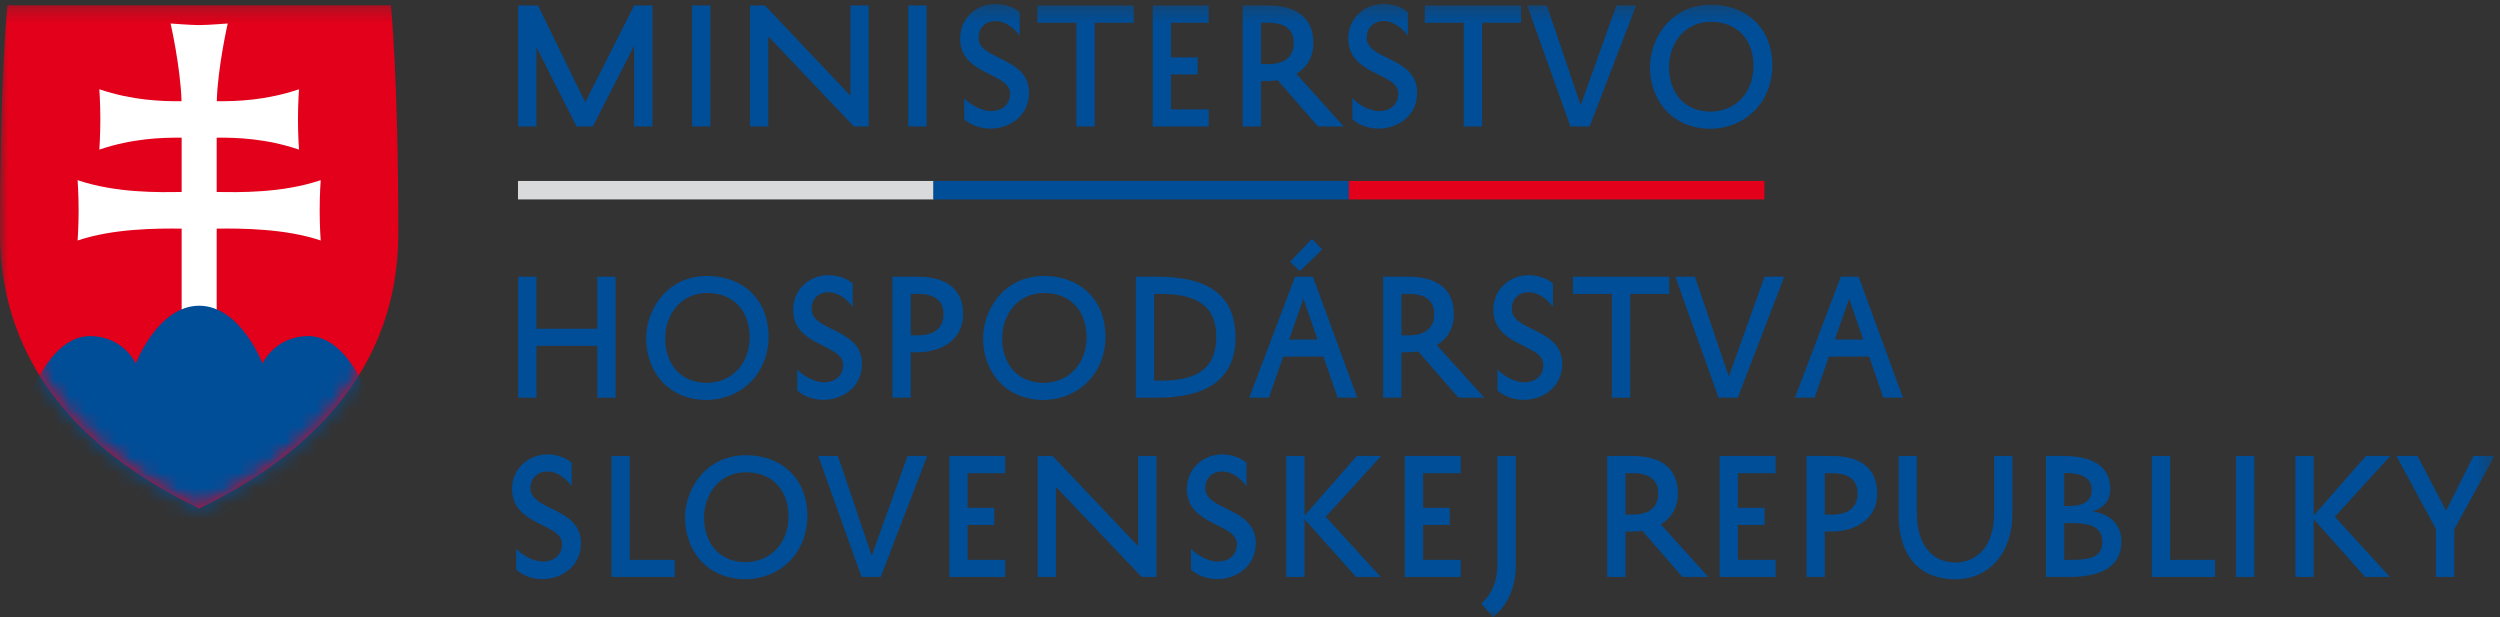 <?xml version="1.0" encoding="UTF-8"?>
<svg width="162px" height="40px" viewBox="0 0 162 40" version="1.1" xmlns="http://www.w3.org/2000/svg" xmlns:xlink="http://www.w3.org/1999/xlink">
    <rect x="0" y="0" width="162" height="40" fill="#333333" stroke="none"/>
    <!-- Generator: Sketch 64 (93537) - https://sketch.com -->
    <title>mhsr-logo-sk</title>
    <desc>Created with Sketch.</desc>
    <defs>
        <polygon id="path-1" points="0 39.746 161.649 39.746 161.649 0 0 0"></polygon>
        <path d="M12.905,32.788 L0.48,32.788 C0.48,32.788 1.77635684e-16,28.175 1.77635684e-16,18.032 C1.77635684e-16,7.889 7.596,2.761 12.905,0.177 C18.215,2.761 25.81,7.889 25.81,18.032 C25.81,28.175 25.33,32.788 25.33,32.788 L12.905,32.788 Z" id="path-3"></path>
    </defs>
    <g id="Web" stroke="none" stroke-width="1" fill="none" fill-rule="evenodd">
        <g id="02_Microsite_AirLogy_@2x" transform="translate(-1146, -9869)">
            <g id="mhsr-logo-sk" transform="translate(1146, 9868)">
                <g id="Group" transform="translate(81, 20.5) scale(-1, 1) rotate(-180) translate(-81, -20.5) translate(0, 0)">
                    <g transform="translate(33.2, 31.515)" fill="#004E98" fill-rule="nonzero" id="Path">
                        <polygon points="7.894 8.131 4.723 1.856 1.662 8.131 0.378 8.131 0.378 0.29 1.563 0.29 1.563 5.427 4.16 0.29 5.217 0.29 7.894 5.517 7.894 0.29 9.078 0.29 9.078 8.131"></polygon>
                        <polygon points="11.646 0.291 12.831 0.291 12.831 8.131 11.646 8.131"></polygon>
                        <polygon points="21.906 8.131 21.906 2.285 16.366 8.131 15.398 8.131 15.398 0.29 16.583 0.29 16.583 6.126 22.133 0.29 23.092 0.29 23.092 8.131"></polygon>
                        <polygon points="25.658 0.291 26.844 0.291 26.844 8.131 25.658 8.131"></polygon>
                    </g>
                    <g id="Clipped">
                        <mask id="mask-2" fill="white">
                            <use xlink:href="#path-1"></use>
                        </mask>
                        <g id="Path"></g>
                        <g id="Group" mask="url(#mask-2)" fill-rule="nonzero">
                            <g transform="translate(32.8, 0)" fill="#004E98">
                                <path d="M29.683,33.641 C30.029,33.242 30.789,32.803 31.411,32.803 C32.132,32.803 32.655,33.222 32.655,33.94 C32.655,35.297 29.416,35.107 29.416,37.501 C29.416,38.898 30.562,39.746 31.688,39.746 C32.419,39.746 32.972,39.476 33.277,39.207 L33.277,37.681 C33.001,38.09 32.409,38.638 31.697,38.638 C31.036,38.638 30.611,38.19 30.611,37.551 C30.611,36.085 33.88,36.334 33.88,33.99 C33.88,32.523 32.665,31.666 31.372,31.666 C30.651,31.666 30.048,31.945 29.683,32.274 L29.683,33.641 Z" id="Path"></path>
                                <polygon id="Path" points="34.423 39.646 40.664 39.646 40.664 38.529 38.136 38.529 38.136 31.805 36.951 31.805 36.951 38.529 34.423 38.529"></polygon>
                                <polygon id="Path" points="45.523 31.805 41.898 31.805 41.898 39.646 45.523 39.646 45.523 38.529 43.084 38.529 43.084 36.284 44.812 36.284 44.812 35.177 43.084 35.177 43.084 32.912 45.523 32.912"></polygon>
                                <path d="M48.91,35.845 L49.364,35.845 C50.391,35.845 51.034,36.274 51.034,37.222 C51.034,38.129 50.411,38.529 49.394,38.529 L48.91,38.529 L48.91,35.845 Z M49.996,34.798 C49.779,34.768 49.552,34.748 49.315,34.748 L48.91,34.748 L48.91,31.805 L47.725,31.805 L47.725,39.646 L49.354,39.646 C51.142,39.646 52.307,38.908 52.307,37.202 C52.307,36.294 51.883,35.626 51.202,35.217 L54.272,31.805 L52.603,31.805 L49.996,34.798 Z" id="Shape"></path>
                                <path d="M54.835,33.641 C55.181,33.242 55.941,32.803 56.563,32.803 C57.284,32.803 57.808,33.222 57.808,33.94 C57.808,35.297 54.568,35.107 54.568,37.501 C54.568,38.898 55.714,39.746 56.84,39.746 C57.571,39.746 58.123,39.476 58.429,39.207 L58.429,37.681 C58.153,38.09 57.56,38.638 56.849,38.638 C56.188,38.638 55.763,38.19 55.763,37.551 C55.763,36.085 59.032,36.334 59.032,33.99 C59.032,32.523 57.817,31.666 56.524,31.666 C55.803,31.666 55.2,31.945 54.835,32.274 L54.835,33.641 Z" id="Path"></path>
                                <polygon id="Path" points="59.526 39.646 65.767 39.646 65.767 38.529 63.239 38.529 63.239 31.805 62.054 31.805 62.054 38.529 59.526 38.529"></polygon>
                                <polygon id="Path" points="69.628 33.182 71.949 39.646 73.222 39.646 70.21 31.805 68.966 31.805 66.162 39.646 67.435 39.646"></polygon>
                                <path d="M78.051,32.763 C79.789,32.793 80.856,34.13 80.827,35.795 C80.787,37.501 79.73,38.578 78.091,38.588 C76.086,38.578 75.345,36.843 75.355,35.685 C75.325,34.339 76.066,32.783 78.051,32.763 M78.091,39.696 C80.372,39.676 82.001,38.209 82.051,35.845 C82.091,33.531 80.451,31.696 78.031,31.656 C75.276,31.686 74.091,33.82 74.121,35.685 C74.111,37.302 75.306,39.686 78.091,39.696" id="Shape"></path>
                                <polygon id="Path" points="5.903 22.07 7.089 22.07 7.089 14.23 5.903 14.23 5.903 17.591 1.963 17.591 1.963 14.23 0.778 14.23 0.778 22.07 1.963 22.07 1.963 18.698 5.903 18.698"></polygon>
                                <path d="M13.003,15.187 C14.742,15.217 15.808,16.554 15.779,18.22 C15.739,19.925 14.682,21.003 13.043,21.013 C11.038,21.003 10.297,19.267 10.308,18.11 C10.278,16.763 11.019,15.207 13.003,15.187 M13.043,22.12 C15.325,22.1 16.954,20.634 17.003,18.27 C17.043,15.955 15.403,14.12 12.984,14.08 C10.229,14.11 9.043,16.245 9.073,18.11 C9.063,19.726 10.258,22.11 13.043,22.12" id="Shape"></path>
                                <path d="M18.86,16.065 C19.205,15.666 19.966,15.227 20.588,15.227 C21.309,15.227 21.832,15.646 21.832,16.364 C21.832,17.721 18.593,17.531 18.593,19.926 C18.593,21.322 19.738,22.17 20.864,22.17 C21.595,22.17 22.148,21.9 22.454,21.631 L22.454,20.105 C22.178,20.514 21.585,21.063 20.874,21.063 C20.212,21.063 19.788,20.614 19.788,19.975 C19.788,18.509 23.056,18.758 23.056,16.414 C23.056,14.948 21.842,14.09 20.548,14.09 C19.827,14.09 19.225,14.369 18.86,14.698 L18.86,16.065 Z" id="Path"></path>
                                <path d="M26.216,18.27 L26.671,18.27 C27.697,18.27 28.34,18.699 28.34,19.646 C28.34,20.554 27.717,20.953 26.7,20.953 L26.216,20.953 L26.216,18.27 Z M26.216,17.172 L26.216,14.23 L25.031,14.23 L25.031,22.07 L26.661,22.07 C28.448,22.07 29.613,21.332 29.613,19.626 C29.613,18.04 28.29,17.172 26.621,17.172 L26.216,17.172 Z" id="Shape"></path>
                                <path d="M34.837,15.187 C36.576,15.217 37.642,16.554 37.612,18.22 C37.573,19.925 36.516,21.003 34.877,21.013 C32.872,21.003 32.131,19.267 32.142,18.11 C32.112,16.763 32.852,15.207 34.837,15.187 M34.877,22.12 C37.158,22.1 38.788,20.634 38.837,18.27 C38.876,15.955 37.237,14.12 34.818,14.08 C32.062,14.11 30.878,16.245 30.907,18.11 C30.897,19.726 32.092,22.11 34.877,22.12" id="Shape"></path>
                                <path d="M41.987,15.337 L42.461,15.337 C44.713,15.337 46.016,16.065 46.016,18.19 C46.016,20.235 44.663,20.953 42.431,20.953 L41.987,20.953 L41.987,15.337 Z M40.802,14.23 L40.802,22.07 L42.184,22.07 C45.355,22.07 47.261,20.983 47.261,18.12 C47.261,15.407 45.355,14.23 42.204,14.23 L40.802,14.23 Z" id="Shape"></path>
                                <path d="M51.428,22.429 L50.796,23.038 L52.218,24.524 L52.88,23.826 L51.428,22.429 Z M50.736,18 L52.574,18 L51.665,20.644 L50.736,18 Z M52.277,22.07 L55.151,14.23 L53.877,14.23 L52.959,16.893 L50.352,16.893 L49.423,14.23 L48.15,14.23 L51.122,22.07 L52.277,22.07 Z" id="Shape"></path>
                                <path d="M58.014,18.27 L58.469,18.27 C59.495,18.27 60.138,18.699 60.138,19.646 C60.138,20.554 59.515,20.953 58.498,20.953 L58.014,20.953 L58.014,18.27 Z M59.101,17.222 C58.883,17.192 58.656,17.172 58.419,17.172 L58.014,17.172 L58.014,14.23 L56.829,14.23 L56.829,22.07 L58.459,22.07 C60.246,22.07 61.411,21.332 61.411,19.626 C61.411,18.719 60.987,18.05 60.305,17.641 L63.377,14.23 L61.707,14.23 L59.101,17.222 Z" id="Shape"></path>
                                <path d="M64.236,16.065 C64.581,15.666 65.342,15.227 65.964,15.227 C66.685,15.227 67.209,15.646 67.209,16.364 C67.209,17.721 63.969,17.531 63.969,19.926 C63.969,21.322 65.115,22.17 66.241,22.17 C66.971,22.17 67.524,21.9 67.83,21.631 L67.83,20.105 C67.554,20.514 66.961,21.063 66.25,21.063 C65.589,21.063 65.164,20.614 65.164,19.975 C65.164,18.509 68.433,18.758 68.433,16.414 C68.433,14.948 67.218,14.09 65.925,14.09 C65.203,14.09 64.601,14.369 64.236,14.698 L64.236,16.065 Z" id="Path"></path>
                                <polygon id="Path" points="69.124 22.07 75.365 22.07 75.365 20.953 72.837 20.953 72.837 14.23 71.652 14.23 71.652 20.953 69.124 20.953"></polygon>
                                <polygon id="Path" points="79.226 15.606 81.547 22.07 82.821 22.07 79.809 14.23 78.565 14.23 75.76 22.07 77.034 22.07"></polygon>
                                <path d="M86.099,18 L87.936,18 L87.027,20.644 L86.099,18 Z M87.64,22.07 L90.513,14.23 L89.24,14.23 L88.321,16.893 L85.714,16.893 L84.786,14.23 L83.512,14.23 L86.484,22.07 L87.64,22.07 Z" id="Shape"></path>
                                <path d="M0.65,4.449 C0.995,4.05 1.756,3.611 2.378,3.611 C3.099,3.611 3.623,4.03 3.623,4.748 C3.623,6.105 0.383,5.915 0.383,8.31 C0.383,9.706 1.529,10.554 2.655,10.554 C3.385,10.554 3.938,10.284 4.244,10.015 L4.244,8.489 C3.968,8.898 3.375,9.447 2.664,9.447 C2.003,9.447 1.578,8.998 1.578,8.359 C1.578,6.893 4.847,7.143 4.847,4.798 C4.847,3.332 3.632,2.474 2.339,2.474 C1.617,2.474 1.015,2.753 0.65,3.082 L0.65,4.449 Z" id="Path"></path>
                                <polygon id="Path" points="10.92 2.614 6.822 2.614 6.822 10.454 8.007 10.454 8.007 3.721 10.92 3.721"></polygon>
                                <path d="M15.522,3.571 C17.26,3.601 18.326,4.938 18.296,6.604 C18.257,8.31 17.2,9.387 15.562,9.396 C13.557,9.387 12.816,7.651 12.826,6.494 C12.796,5.147 13.537,3.591 15.522,3.571 M15.562,10.503 C17.843,10.484 19.472,9.017 19.521,6.653 C19.561,4.339 17.922,2.504 15.502,2.464 C12.747,2.494 11.562,4.628 11.592,6.494 C11.581,8.11 12.776,10.494 15.562,10.503" id="Shape"></path>
                                <polygon id="Path" points="23.689 3.99 26.01 10.454 27.283 10.454 24.271 2.614 23.027 2.614 20.222 10.454 21.496 10.454"></polygon>
                                <polygon id="Path" points="32.339 2.614 28.715 2.614 28.715 10.454 32.339 10.454 32.339 9.337 29.9 9.337 29.9 7.092 31.628 7.092 31.628 5.985 29.9 5.985 29.9 3.721 32.339 3.721"></polygon>
                                <polygon id="Path" points="42.136 10.454 42.136 2.614 41.177 2.614 35.627 8.449 35.627 2.614 34.443 2.614 34.443 10.454 35.41 10.454 40.951 4.608 40.951 10.454"></polygon>
                                <path d="M44.377,4.449 C44.722,4.05 45.483,3.611 46.105,3.611 C46.826,3.611 47.349,4.03 47.349,4.748 C47.349,6.105 44.11,5.915 44.11,8.31 C44.11,9.706 45.256,10.554 46.382,10.554 C47.112,10.554 47.666,10.284 47.971,10.015 L47.971,8.489 C47.695,8.898 47.102,9.447 46.391,9.447 C45.73,9.447 45.305,8.998 45.305,8.359 C45.305,6.893 48.574,7.143 48.574,4.798 C48.574,3.332 47.359,2.474 46.066,2.474 C45.344,2.474 44.742,2.753 44.377,3.082 L44.377,4.449 Z" id="Path"></path>
                                <polygon id="Path" points="51.734 10.454 51.734 6.593 55.121 10.454 56.701 10.454 53.107 6.514 56.672 2.614 55.072 2.614 51.734 6.354 51.734 2.614 50.549 2.614 50.549 10.454"></polygon>
                                <polygon id="Path" points="61.856 2.614 58.231 2.614 58.231 10.454 61.856 10.454 61.856 9.337 59.416 9.337 59.416 7.092 61.145 7.092 61.145 5.985 59.416 5.985 59.416 3.721 61.856 3.721"></polygon>
                                <path d="M63.189,0.898 C63.88,1.496 64.216,2.334 64.226,3.321 L64.226,10.454 L65.42,10.454 L65.42,3.332 C65.42,1.925 64.897,0.789 63.949,-0 L63.189,0.898 Z" id="Path"></path>
                                <path d="M72.531,6.653 L72.985,6.653 C74.012,6.653 74.654,7.082 74.654,8.03 C74.654,8.938 74.032,9.337 73.015,9.337 L72.531,9.337 L72.531,6.653 Z M73.617,5.606 C73.4,5.576 73.173,5.556 72.936,5.556 L72.531,5.556 L72.531,2.614 L71.346,2.614 L71.346,10.454 L72.975,10.454 C74.763,10.454 75.928,9.716 75.928,8.01 C75.928,7.102 75.503,6.434 74.822,6.025 L77.893,2.614 L76.224,2.614 L73.617,5.606 Z" id="Shape"></path>
                                <polygon id="Path" points="82.258 2.614 78.633 2.614 78.633 10.454 82.258 10.454 82.258 9.337 79.818 9.337 79.818 7.092 81.547 7.092 81.547 5.985 79.818 5.985 79.818 3.721 82.258 3.721"></polygon>
                                <path d="M85.447,6.653 L85.901,6.653 C86.928,6.653 87.571,7.082 87.571,8.03 C87.571,8.938 86.948,9.337 85.931,9.337 L85.447,9.337 L85.447,6.653 Z M85.447,5.556 L85.447,2.614 L84.262,2.614 L84.262,10.454 L85.891,10.454 C87.679,10.454 88.844,9.716 88.844,8.01 C88.844,6.424 87.521,5.556 85.852,5.556 L85.447,5.556 Z" id="Shape"></path>
                                <path d="M91.412,10.454 L91.412,6.703 C91.412,5.088 92.133,3.551 93.92,3.551 C95.401,3.551 96.419,4.738 96.419,6.693 L96.419,10.454 L97.603,10.454 L97.603,6.703 C97.603,4.16 96.083,2.464 93.92,2.464 C91.353,2.464 90.227,4.23 90.227,6.693 L90.227,10.454 L91.412,10.454 Z" id="Path"></path>
                                <path d="M101.435,6.105 L100.961,6.105 L100.961,3.721 L101.396,3.721 C102.63,3.721 103.43,3.88 103.43,4.888 C103.43,5.896 102.581,6.105 101.435,6.105 M101.287,7.212 C102.206,7.212 102.739,7.531 102.739,8.259 C102.739,9.147 101.87,9.346 101.129,9.346 L100.961,9.346 L100.961,7.212 L101.287,7.212 Z M99.777,2.613 L99.777,10.454 L100.882,10.454 C102.62,10.454 103.944,9.905 103.944,8.319 C103.944,7.541 103.529,7.092 102.808,6.872 C103.924,6.664 104.665,6.055 104.665,4.908 C104.665,2.982 102.838,2.613 101.247,2.613 L99.777,2.613 Z" id="Shape"></path>
                                <polygon id="Path" points="110.737 2.614 106.639 2.614 106.639 10.454 107.824 10.454 107.824 3.721 110.737 3.721"></polygon>
                                <polygon id="Path" points="113.276 2.614 112.09 2.614 112.09 10.454 113.276 10.454"></polygon>
                                <polygon id="Path" points="117.127 10.454 117.127 6.593 120.514 10.454 122.094 10.454 118.5 6.514 122.065 2.614 120.465 2.614 117.127 6.354 117.127 2.614 115.942 2.614 115.942 10.454"></polygon>
                                <polygon id="Path" points="126.232 2.614 125.047 2.614 125.047 5.726 122.489 10.454 123.852 10.454 125.709 6.913 127.486 10.454 128.849 10.454 126.232 5.705"></polygon>
                            </g>
                            <polygon id="Path" fill="#D9DADB" points="60.497 27.077 33.566 27.077 33.566 28.274 60.497 28.274"></polygon>
                            <polygon id="Path" fill="#004E98" points="87.416 27.077 60.485 27.077 60.485 28.274 87.416 28.274"></polygon>
                            <polygon id="Path" fill="#E2001A" points="114.334 27.077 87.403 27.077 87.403 28.274 114.334 28.274"></polygon>
                            <path d="M12.905,7.046 C7.596,9.63 8e-05,14.757 8e-05,24.901 C8e-05,35.044 0.48,39.657 0.48,39.657 L25.33,39.657 C25.33,39.657 25.811,35.044 25.811,24.901 C25.811,14.757 18.215,9.63 12.905,7.046" id="Path" fill="#E2001A"></path>
                        </g>
                    </g>
                    <g id="Clipped" transform="translate(0, 6.869)">
                        <mask id="mask-4" fill="white">
                            <use xlink:href="#path-3"></use>
                        </mask>
                        <g id="Path"></g>
                        <g id="Group" mask="url(#mask-4)">
                            <g transform="translate(1.6, -3.232)" id="Path">
                                <path d="M12.441,23.924 C13.879,23.9 16.684,23.843 19.181,24.688 C19.181,24.688 19.115,23.784 19.115,22.733 C19.115,21.681 19.181,20.779 19.181,20.779 C16.891,21.552 14.061,21.569 12.441,21.548 L12.441,15.946 L10.171,15.946 L10.171,21.548 C8.55,21.569 5.72,21.552 3.429,20.779 C3.429,20.779 3.495,21.681 3.495,22.733 C3.495,23.784 3.429,24.688 3.429,24.688 C5.927,23.843 8.732,23.9 10.171,23.924 L10.171,27.442 C8.86,27.453 6.971,27.39 4.837,26.669 C4.837,26.669 4.902,27.572 4.902,28.624 C4.902,29.675 4.837,30.578 4.837,30.578 C6.968,29.858 8.854,29.793 10.164,29.805 C10.096,32.032 9.454,34.841 9.454,34.841 C9.454,34.841 10.777,34.737 11.305,34.737 C11.835,34.737 13.157,34.841 13.157,34.841 C13.157,34.841 12.514,32.032 12.447,29.805 C13.757,29.793 15.643,29.858 17.775,30.578 C17.775,30.578 17.709,29.675 17.709,28.624 C17.709,27.572 17.775,26.669 17.775,26.669 C15.64,27.39 13.751,27.453 12.441,27.442 L12.441,23.924 Z" fill="#FFFFFF" fill-rule="nonzero"></path>
                                <path d="M11.072,0.082 L0.07,9.989 C0.07,9.989 1.475,14.583 4.222,14.583 C6.403,14.583 7.199,12.807 7.199,12.807 C7.199,12.807 8.631,16.552 11.305,16.552 C13.98,16.552 15.412,12.807 15.412,12.807 C15.412,12.807 16.207,14.583 18.389,14.583 C21.135,14.583 22.541,9.989 22.541,9.989 L11.072,0.082 Z" fill="#004E98" fill-rule="evenodd"></path>
                            </g>
                        </g>
                    </g>
                </g>
            </g>
        </g>
    </g>
</svg>